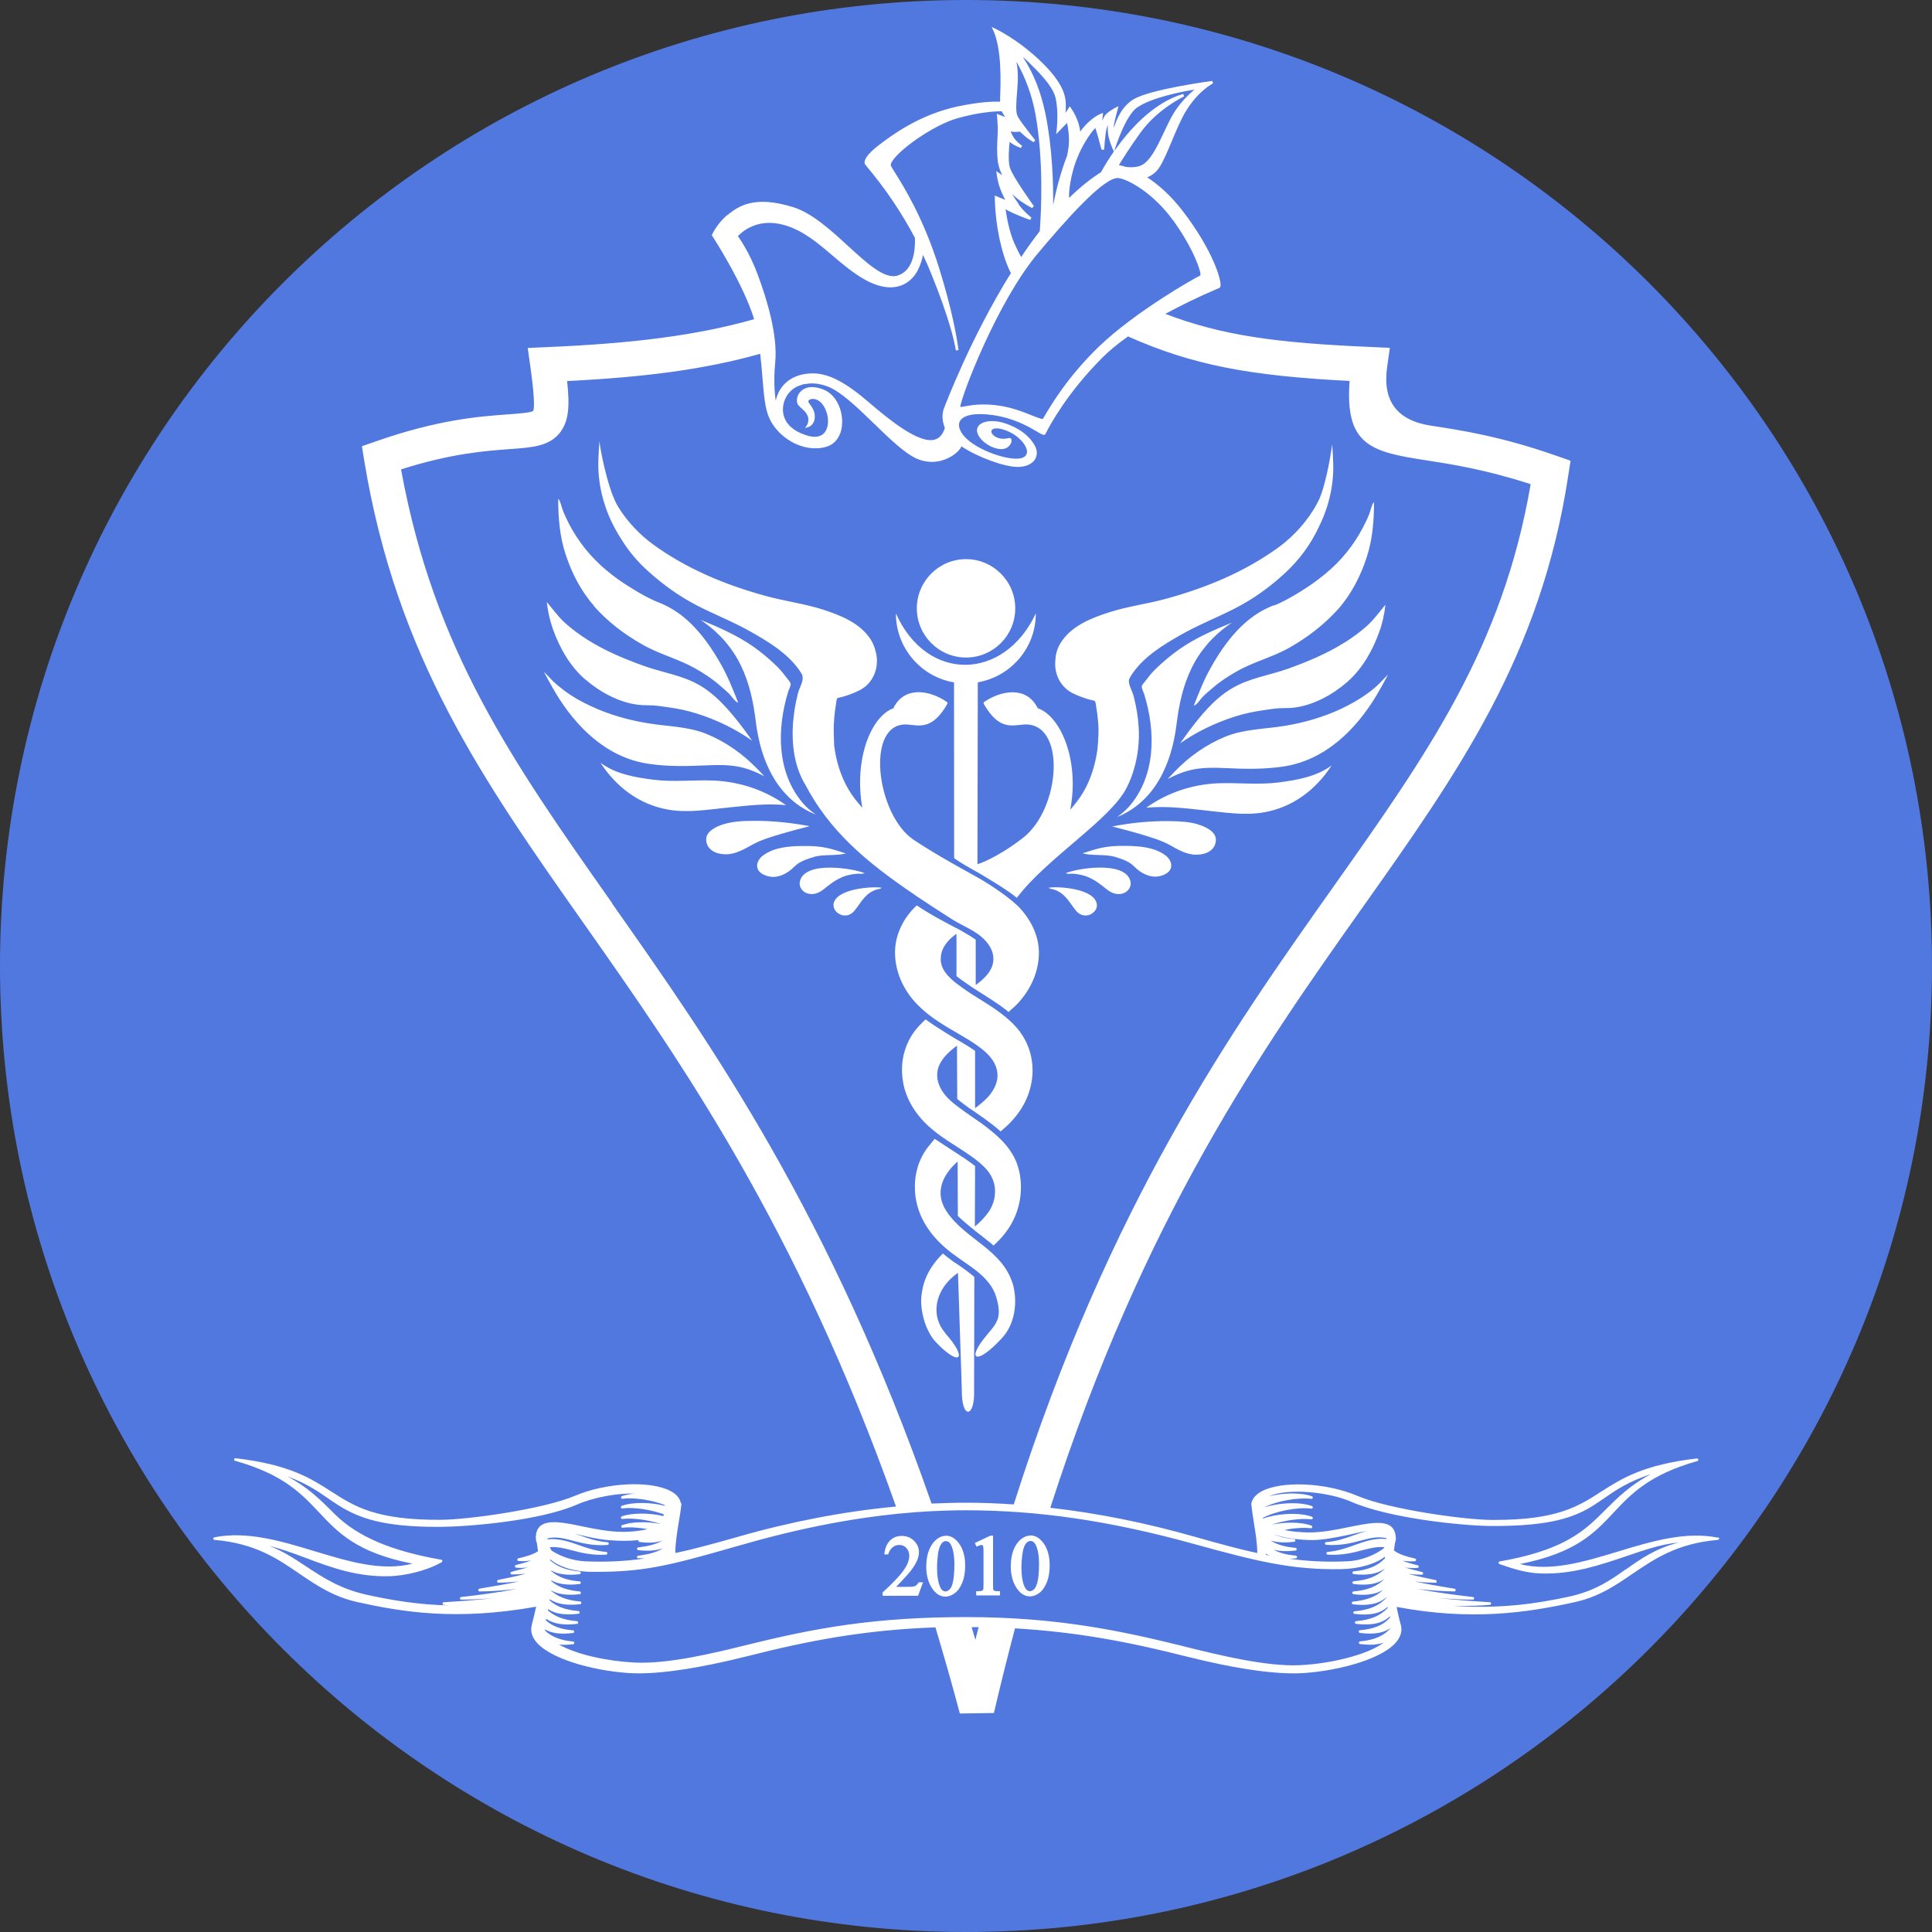 <?xml version="1.0" encoding="UTF-8"?> <svg xmlns="http://www.w3.org/2000/svg" width="80" height="80" viewBox="0 0 80 80" fill="none"><rect x="0" y="0" width="80" height="80" fill="#333333" stroke="none"/><path d="M40 80C62.091 80 80 62.091 80 40C80 17.909 62.091 0 40 0C17.909 0 0 17.909 0 40C0 62.091 17.909 80 40 80Z" fill="#5078DF"></path><path d="M46.231 33.842C47.837 33.205 48.525 31.594 48.72 29.977C48.818 29.177 48.982 28.407 49.336 27.674C49.685 26.95 50.224 26.334 50.88 25.872C50.927 25.841 50.968 25.811 51.014 25.78C50.26 26.088 49.5 26.416 48.828 26.888C48.463 27.145 48.14 27.422 47.817 27.735C47.678 27.874 47.555 28.027 47.442 28.181C47.401 28.238 47.288 28.351 47.278 28.418C47.268 28.51 47.355 28.664 47.381 28.751C47.858 30.291 47.863 32.112 46.76 33.39C46.606 33.564 46.431 33.708 46.242 33.842H46.231ZM50.403 32.435C49.341 32.487 48.325 32.831 47.463 33.446C48.263 33.369 49.033 33.462 49.828 33.549C50.655 33.631 51.512 33.785 52.343 33.636C53.538 33.426 54.488 32.697 55.139 31.697C54.514 32.158 53.708 32.302 52.938 32.4C52.096 32.507 51.245 32.4 50.398 32.435H50.403ZM56.633 28.705C56.284 28.967 55.909 29.172 55.519 29.357C54.785 29.7 53.975 29.931 53.174 30.06C52.358 30.193 51.496 30.188 50.721 30.511C49.931 30.84 49.228 31.337 48.638 31.953C48.54 32.056 48.443 32.158 48.351 32.256C48.7 32.076 49.059 31.927 49.438 31.856C49.864 31.779 50.285 31.784 50.721 31.804C51.537 31.845 52.338 31.861 53.154 31.738C54.868 31.476 56.14 30.224 57.002 28.787C57.166 28.51 57.32 28.228 57.469 27.945C57.459 27.935 57.177 28.248 57.125 28.294C56.971 28.443 56.812 28.582 56.638 28.705H56.633ZM52.748 25.061C52.368 25.21 52.03 25.405 51.712 25.662C51.05 26.191 50.531 26.934 50.121 27.674C49.844 28.166 49.644 28.689 49.433 29.213C49.531 29.223 49.715 28.946 49.782 28.874C49.921 28.73 50.08 28.597 50.234 28.469C50.531 28.212 50.87 27.992 51.209 27.802C51.912 27.401 52.702 27.212 53.405 26.811C54.159 26.38 54.827 25.867 55.411 25.221C55.955 24.605 56.34 23.851 56.592 23.076C56.833 22.342 56.895 21.562 56.895 20.797C56.812 20.843 56.74 21.177 56.7 21.28C56.623 21.475 56.535 21.654 56.438 21.839C56.253 22.198 56.027 22.542 55.771 22.86C55.247 23.517 54.58 24.04 53.872 24.482C53.513 24.702 53.138 24.923 52.748 25.077V25.061ZM55.673 26.606C54.939 27.068 54.139 27.401 53.323 27.694C52.538 27.971 51.712 28.079 50.993 28.515C50.27 28.946 49.726 29.623 49.223 30.285C49.105 30.45 48.987 30.614 48.869 30.778C49.577 30.285 50.336 29.926 51.152 29.665C51.527 29.547 51.927 29.464 52.317 29.408C52.538 29.377 52.753 29.341 52.974 29.326C53.179 29.316 53.385 29.326 53.595 29.3C54.39 29.198 55.17 28.772 55.776 28.248C56.412 27.694 56.843 26.929 57.12 26.144C57.249 25.785 57.325 25.421 57.367 25.041C57.13 25.323 56.905 25.641 56.623 25.898C56.33 26.165 56.012 26.396 55.678 26.606H55.673ZM48.243 35.407C47.786 35.083 47.217 35.037 46.667 35.027C45.723 35.001 45.359 35.171 44.825 35.335C45.21 35.443 45.754 35.366 46.139 35.473C46.339 35.53 46.544 35.596 46.729 35.699C46.909 35.797 47.011 35.945 47.175 36.063C47.499 36.294 47.863 36.382 48.227 36.207C48.623 36.022 48.551 35.627 48.238 35.401L48.243 35.407ZM44.127 36.156C44.199 36.187 44.271 36.192 44.348 36.176C44.322 36.176 44.333 36.176 44.348 36.176C44.358 36.176 44.363 36.176 44.368 36.176C44.368 36.176 44.363 36.176 44.358 36.176C44.358 36.176 44.368 36.176 44.374 36.176C45.025 36.212 45.343 36.433 45.831 36.828C46.375 37.269 46.929 36.879 46.801 36.459C46.539 35.622 44.543 35.971 44.133 36.156H44.127ZM43.419 36.761C43.471 36.797 43.522 36.813 43.583 36.818C43.568 36.813 43.573 36.818 43.583 36.818C43.63 36.828 43.609 36.823 43.589 36.818C44.091 36.962 44.235 37.305 44.543 37.695C44.887 38.137 45.446 37.813 45.42 37.469C45.369 36.777 43.763 36.69 43.419 36.761ZM40.002 27.227C41.13 27.227 42.039 26.314 42.039 25.19C42.039 24.066 41.125 23.153 40.002 23.153C38.878 23.153 37.964 24.066 37.964 25.19C37.964 26.314 38.878 27.227 40.002 27.227ZM49.608 34.134C49.228 34.021 48.812 34.006 48.417 34.001C47.622 33.99 46.837 34.072 46.052 34.221C46.467 34.329 46.883 34.437 47.294 34.56C47.678 34.678 48.089 34.796 48.448 34.996C48.787 35.186 49.141 35.396 49.541 35.391C49.926 35.391 50.326 35.222 50.347 34.791C50.367 34.426 49.89 34.221 49.608 34.139V34.134ZM39.145 55.199C38.549 54.532 38.642 53.428 39.668 52.705L39.827 57.544C39.807 58.791 40.381 58.729 40.335 57.544L40.345 52.874C40.13 52.695 39.837 52.474 39.658 52.361C39.555 52.3 39.458 52.228 39.355 52.151C39.252 52.074 39.145 51.992 39.042 51.904C38.683 52.264 38.375 52.684 38.231 53.233C38.175 53.464 38.134 53.711 38.144 53.957C38.19 54.783 38.539 55.348 38.719 55.538C39.73 56.625 40.12 56.302 39.139 55.204L39.145 55.199ZM39.868 47.922C39.868 47.922 39.832 47.897 39.817 47.886C39.755 47.845 39.699 47.809 39.648 47.773C39.442 47.64 39.232 47.507 39.032 47.373C38.847 47.245 38.703 47.158 38.703 47.158C38.703 47.158 38.472 47.435 38.406 47.522C38.016 48.04 37.852 48.672 37.887 49.318C37.949 50.391 38.56 51.232 39.386 51.868C40.053 52.387 40.987 52.828 41.249 53.7C41.526 54.634 41.249 54.798 40.751 55.419C40.027 56.328 40.458 56.538 41.51 55.383C42.008 54.834 42.136 53.977 41.962 53.254C41.967 53.275 41.962 53.275 41.957 53.228C41.823 52.746 41.9 53.028 41.941 53.187C41.52 51.735 39.981 51.335 39.201 50.17C38.673 49.385 39.037 48.636 39.653 48.097L39.663 50.349C39.796 50.488 40.181 50.811 40.366 50.95V50.811L40.376 48.282C40.304 48.225 40.084 48.061 39.873 47.917L39.868 47.922ZM39.165 63.594C39.042 63.594 38.924 63.635 38.816 63.717C38.678 63.815 38.56 63.968 38.478 64.169C38.395 64.364 38.354 64.605 38.354 64.872C38.354 65.19 38.421 65.467 38.549 65.693C38.709 65.97 38.909 66.114 39.15 66.114C39.273 66.114 39.401 66.067 39.529 65.975C39.658 65.883 39.76 65.739 39.843 65.539C39.925 65.349 39.966 65.108 39.966 64.831C39.966 64.436 39.873 64.117 39.689 63.881C39.535 63.686 39.36 63.589 39.165 63.589V63.594ZM39.442 65.575C39.411 65.693 39.365 65.775 39.309 65.826C39.252 65.872 39.201 65.898 39.155 65.898C39.047 65.898 38.97 65.826 38.914 65.677C38.837 65.487 38.801 65.231 38.801 64.918C38.801 64.723 38.816 64.528 38.842 64.323C38.873 64.133 38.924 63.989 38.996 63.902C39.047 63.845 39.099 63.815 39.16 63.815C39.211 63.815 39.258 63.83 39.294 63.856C39.35 63.907 39.396 63.989 39.437 64.112C39.489 64.287 39.519 64.502 39.519 64.759C39.519 65.108 39.494 65.385 39.442 65.575ZM38.026 65.544C38 65.59 37.969 65.621 37.939 65.647C37.908 65.672 37.867 65.688 37.826 65.693C37.785 65.703 37.703 65.708 37.58 65.708H37.108C37.2 65.616 37.343 65.462 37.544 65.241C37.739 65.031 37.877 64.826 37.964 64.641C38.021 64.518 38.052 64.389 38.052 64.266C38.052 64.087 37.98 63.933 37.846 63.799C37.713 63.666 37.538 63.599 37.338 63.599C37.148 63.599 36.984 63.661 36.861 63.784C36.733 63.907 36.656 64.076 36.625 64.302L36.615 64.364H36.779L36.789 64.328C36.83 64.21 36.892 64.123 36.974 64.061C37.051 63.999 37.143 63.974 37.246 63.974C37.359 63.974 37.451 64.015 37.528 64.097C37.61 64.184 37.651 64.287 37.651 64.42C37.651 64.6 37.574 64.805 37.415 65.026C37.251 65.257 36.969 65.554 36.569 65.918L36.548 65.934V66.078H38.016L38.221 65.518H38.047L38.031 65.544H38.026ZM34.516 37.469C34.49 37.813 35.055 38.137 35.394 37.695C35.701 37.305 35.845 36.962 36.348 36.818C36.307 36.828 36.328 36.818 36.348 36.818C36.363 36.818 36.368 36.813 36.348 36.818C36.41 36.818 36.461 36.797 36.512 36.761C36.168 36.695 34.562 36.782 34.511 37.469H34.516ZM40.946 51.407C41.007 51.463 41.074 51.52 41.141 51.576C41.5 51.248 41.823 50.863 42.034 50.36C42.193 49.985 42.275 49.569 42.275 49.159C42.275 48.784 42.208 48.415 42.075 48.092C41.782 47.409 41.218 46.937 40.633 46.511C40.469 46.393 40.294 46.28 40.125 46.157C40.094 46.137 40.063 46.111 40.027 46.09C39.925 46.019 39.827 45.947 39.724 45.87C39.437 45.654 39.104 45.398 38.924 45.013C38.842 44.843 38.806 44.674 38.806 44.52C38.806 44.351 38.847 44.192 38.919 44.053C38.991 43.91 39.088 43.781 39.196 43.668C39.329 43.53 39.478 43.407 39.627 43.299L39.637 45.505C39.709 45.567 40.089 45.87 40.356 46.034C40.371 46.044 40.381 46.049 40.392 46.054C40.392 46.054 40.371 46.044 40.381 46.054C40.51 46.142 40.638 46.229 40.766 46.321C40.992 46.486 41.218 46.655 41.433 46.85C41.449 46.834 41.464 46.824 41.48 46.809C42.049 46.342 42.516 45.721 42.685 44.951C42.732 44.741 42.757 44.53 42.757 44.325C42.757 43.735 42.572 43.176 42.224 42.709C41.772 42.119 41.11 41.708 40.448 41.298C40.433 41.287 40.417 41.277 40.402 41.267C40.274 41.19 40.145 41.108 40.017 41.02C40.017 41.02 40.007 41.015 40.007 41.01C39.95 40.969 39.889 40.928 39.832 40.887C39.822 40.877 39.807 40.872 39.796 40.861C39.668 40.769 39.54 40.677 39.422 40.569C39.314 40.471 39.206 40.358 39.119 40.23C39.032 40.102 38.97 39.953 38.955 39.789C38.955 39.758 38.955 39.727 38.955 39.697C38.955 39.389 39.099 39.137 39.294 38.932C39.386 38.834 39.494 38.747 39.606 38.665V40.42C39.719 40.513 40.053 40.748 40.269 40.892C40.325 40.928 40.376 40.959 40.407 40.979C40.371 40.959 40.946 41.318 41.279 41.544C41.382 41.611 41.48 41.682 41.572 41.754C41.618 41.79 41.669 41.826 41.715 41.862C41.746 41.913 41.777 41.913 41.808 41.862C41.936 41.754 42.059 41.641 42.172 41.518C42.685 40.959 43.019 40.22 43.019 39.455C43.019 38.773 42.711 38.137 42.26 37.634C41.89 37.218 41.023 36.643 40.52 36.356C39.986 36.053 38.842 35.448 37.826 34.77C36.271 33.724 35.804 29.844 37.6 30.003C38.098 30.049 38.621 30.213 39.227 29.146C39.242 29.115 39.232 29.085 39.206 29.064C38.503 28.582 37.482 28.402 37.015 29.28C37.005 29.295 37.005 29.305 37.01 29.321C36.066 29.649 35.352 31.445 35.707 33.446C35.486 33.205 35.286 32.949 35.127 32.677C34.803 32.117 34.624 31.512 34.542 30.886C34.531 30.691 34.531 30.516 34.526 30.357C34.511 29.947 34.552 29.541 34.619 29.141C34.629 29.069 34.634 28.905 34.706 28.895C34.803 28.879 34.896 28.854 34.988 28.823C35.183 28.767 35.368 28.689 35.553 28.602C36.189 28.305 36.44 27.581 36.251 26.95C36.215 26.796 36.153 26.642 36.066 26.498C35.63 25.8 34.803 25.477 34.059 25.236C33.279 24.99 32.458 24.887 31.668 24.666C30.011 24.21 28.435 23.553 27.04 22.542C26.485 22.137 25.967 21.587 25.603 20.997C25.577 20.951 25.556 20.91 25.531 20.869C25.125 20.099 24.833 18.483 24.823 18.273C24.797 18.544 24.782 18.817 24.776 19.088C24.746 20.223 25.09 21.331 25.695 22.275C25.998 22.778 26.378 23.24 26.814 23.63C27.44 24.199 28.117 24.687 28.871 25.077C29.621 25.462 30.416 25.77 31.145 26.191C31.863 26.601 32.602 27.052 33.09 27.74C33.13 27.802 33.177 27.869 33.213 27.935C33.233 28.002 33.243 28.074 33.233 28.146C33.202 28.346 33.084 28.525 33.038 28.72C32.93 29.141 32.864 29.562 32.833 29.993C32.782 30.819 32.889 31.691 33.3 32.415C33.305 32.425 33.315 32.435 33.32 32.446C33.325 32.461 33.336 32.477 33.346 32.492C34.331 34.37 35.799 35.653 37.893 37.064C37.898 37.074 37.908 37.08 37.913 37.085H37.918C38.39 37.403 38.898 37.731 39.437 38.075C39.812 38.311 40.243 38.475 40.592 38.752C40.935 39.029 41.213 39.43 41.115 39.892C41.033 40.276 40.71 40.559 40.402 40.79V38.911C40.279 38.814 40.002 38.655 39.791 38.532C39.719 38.491 39.653 38.455 39.601 38.429C39.601 38.429 39.601 38.429 39.596 38.429C39.596 38.429 39.55 38.403 39.524 38.393C39.001 38.116 38.462 37.834 37.964 37.49C37.913 37.536 37.857 37.587 37.81 37.639C37.343 38.142 37.061 38.773 37.061 39.445C37.061 39.543 37.066 39.64 37.077 39.743C37.169 40.523 37.554 41.21 38.144 41.749C38.58 42.16 39.093 42.457 39.606 42.76C39.709 42.816 39.807 42.878 39.904 42.934C39.996 42.991 40.089 43.042 40.176 43.099C40.356 43.212 40.556 43.35 40.74 43.504C40.925 43.663 41.09 43.843 41.192 44.058C41.264 44.202 41.305 44.361 41.305 44.53C41.305 44.684 41.269 44.849 41.187 45.018C41.007 45.403 40.674 45.659 40.392 45.875C40.392 45.875 40.381 45.88 40.376 45.885V43.514C40.243 43.417 39.996 43.268 39.812 43.155C39.724 43.104 39.653 43.063 39.606 43.037C39.653 43.063 38.739 42.524 38.329 42.211C38.159 42.365 38.005 42.524 37.867 42.704C37.528 43.16 37.349 43.715 37.349 44.294C37.349 44.51 37.374 44.725 37.42 44.941C37.595 45.711 38.067 46.332 38.642 46.798C39.119 47.194 39.653 47.481 40.161 47.84C40.171 47.845 40.176 47.85 40.186 47.856C40.304 47.938 40.417 48.025 40.53 48.117C40.658 48.225 40.787 48.343 40.9 48.482C41.013 48.625 41.105 48.79 41.156 48.979C41.187 49.097 41.202 49.215 41.202 49.334C41.202 49.631 41.115 49.919 40.951 50.16C40.776 50.421 40.561 50.627 40.345 50.806V50.94C40.54 51.094 40.74 51.242 40.93 51.401L40.946 51.407ZM41.172 65.872C41.172 65.872 41.136 65.847 41.13 65.831C41.13 65.816 41.12 65.77 41.12 65.606V63.589H41.007L40.366 63.892L40.438 64.046L40.489 64.02C40.602 63.968 40.664 63.968 40.684 63.984C40.694 63.994 40.705 64.01 40.71 64.035C40.725 64.087 40.725 64.24 40.725 64.348V65.6C40.725 65.79 40.715 65.826 40.71 65.826C40.705 65.841 40.689 65.857 40.669 65.867C40.658 65.867 40.617 65.888 40.479 65.888H40.422V66.062H41.408V65.888H41.351C41.218 65.888 41.172 65.867 41.166 65.867L41.172 65.872ZM71.139 63.671C69.78 63.399 68.368 63.83 66.998 64.246C65.572 64.677 64.217 65.087 62.934 64.764C65.249 64.302 66.013 63.491 66.819 62.629C67.542 61.859 68.297 61.059 70.283 60.5C70.308 60.489 70.329 60.464 70.324 60.438C70.319 60.412 70.293 60.392 70.262 60.392C68.045 60.648 67.152 61.223 66.29 61.772C65.362 62.373 64.479 62.937 61.898 62.937C61.852 62.937 61.805 62.937 61.764 62.937C60.656 62.932 57.546 62.506 56.212 61.942C54.904 61.382 53.036 61.305 52.215 61.767C51.984 61.901 51.85 62.065 51.814 62.265C51.814 62.275 51.814 62.28 51.814 62.291C51.814 62.291 51.814 62.291 51.814 62.296C51.84 62.547 51.881 62.809 51.922 63.065C51.989 63.481 52.061 63.907 52.061 64.307C51.301 64.148 50.475 63.917 49.474 63.635C47.442 63.055 45.441 62.655 43.491 62.434C47.376 50.36 52.307 43.386 56.412 37.587C60.384 31.979 63.812 27.135 64.941 19.674L65.033 19.078L64.463 18.878C62.17 18.072 60.481 17.811 59.25 17.626C57.844 17.41 57.24 16.601 57.438 15.199L57.551 14.403L56.751 14.367C52.856 14.203 50.593 13.89 48.253 12.997C48.895 12.648 49.608 12.3 50.377 11.971C50.439 11.945 50.475 11.93 50.485 11.925C50.511 11.915 50.526 11.889 50.537 11.853C50.593 11.612 50.203 10.329 48.966 8.728C48.52 8.148 48.027 7.686 47.504 7.342C47.699 7.266 47.863 7.137 47.986 6.963C48.156 6.716 48.335 6.291 48.525 5.839C48.715 5.382 48.915 4.905 49.125 4.571C49.639 3.745 50.224 3.453 50.229 3.453L50.198 3.35C50.095 3.366 47.627 3.694 46.934 4.115C46.447 4.407 46.221 4.967 46.123 5.3C46.123 5.239 46.123 5.172 46.139 5.105C46.185 4.869 46.283 4.52 46.283 4.515L46.313 4.397L46.2 4.453C46.2 4.453 45.867 4.623 45.744 4.792C45.708 4.849 45.672 4.926 45.651 5.003C45.651 4.956 45.651 4.92 45.651 4.895L45.677 4.679L45.595 4.705C45.595 4.705 45.169 4.849 44.728 5.449C44.687 4.951 44.358 4.489 44.343 4.469L44.297 4.402L44.122 4.674C44.133 4.561 44.138 4.428 44.133 4.32V4.284C44.117 4.028 44.081 3.494 43.122 2.565C42.131 1.605 41.202 1.185 41.197 1.18L41.064 1.118L41.125 1.251C41.485 2.037 41.438 3.396 41.413 4.048C41.413 4.11 41.413 4.166 41.408 4.212C41.095 4.197 40.546 4.223 39.658 4.407C38.047 4.751 36.887 5.629 36.394 6.008C35.722 6.521 35.783 6.747 35.819 6.804C35.825 6.814 35.845 6.834 35.896 6.901C36.661 7.809 37.333 8.805 37.887 9.852C37.903 10.355 37.826 11.212 37.164 11.412C36.63 11.576 35.896 10.899 35.116 10.185C34.424 9.549 33.639 8.831 32.864 8.584C31.211 8.066 30.575 8.554 30.154 8.877L30.18 8.928L30.144 8.882C29.723 9.21 29.497 9.688 29.487 9.708L29.472 9.734L29.487 9.759C29.487 9.759 30.775 11.73 31.227 13.218C28.815 13.9 26.157 14.224 22.652 14.373L21.852 14.409L21.964 15.204C22.113 16.266 22.144 16.882 22.077 17.015C21.964 17.092 21.446 17.128 21.025 17.159C19.881 17.241 18.147 17.369 15.56 18.278L14.986 18.478L15.083 19.078C16.427 27.237 20.02 32.338 24.181 38.249C28.189 43.945 32.997 50.791 37.102 62.383C34.968 62.583 32.776 62.999 30.56 63.635C29.641 63.897 28.748 64.143 27.963 64.307C27.963 63.907 28.035 63.476 28.102 63.06C28.143 62.804 28.189 62.542 28.215 62.285C28.215 62.265 28.209 62.244 28.189 62.234C28.153 62.044 28.02 61.88 27.794 61.757C26.978 61.295 25.115 61.382 23.812 61.936C22.472 62.501 19.363 62.927 18.254 62.932C15.565 62.947 14.678 62.378 13.728 61.767C12.866 61.213 11.979 60.643 9.757 60.382C9.726 60.377 9.7 60.397 9.695 60.428C9.69 60.459 9.705 60.484 9.736 60.489C11.732 61.049 12.481 61.849 13.205 62.619C14.011 63.476 14.77 64.287 17.079 64.749C15.796 65.072 14.447 64.661 13.02 64.23C11.65 63.815 10.239 63.389 8.879 63.656C8.853 63.661 8.833 63.686 8.833 63.712C8.833 63.738 8.853 63.763 8.884 63.763C10.562 63.907 11.496 64.543 12.399 65.164C13.118 65.652 13.795 66.114 14.801 66.339C16.638 66.745 18.875 67.124 22.201 66.529C22.144 66.796 22.082 67.037 22.026 67.253V67.273C21.959 67.499 22.006 67.715 22.154 67.925C22.683 68.664 24.489 69.167 25.998 69.275C26.141 69.285 26.295 69.29 26.454 69.29C27.558 69.29 29.077 69.049 30.975 68.572C33.485 67.935 35.814 67.489 38.734 67.386C39.078 68.536 39.417 69.716 39.745 70.953L41.156 70.932C41.438 69.721 41.731 68.556 42.029 67.427C44.599 67.576 46.749 67.992 49.048 68.572C51.224 69.121 52.902 69.357 54.031 69.275C55.54 69.162 57.341 68.664 57.87 67.925C58.018 67.715 58.065 67.499 58.003 67.273L57.987 67.222C57.936 67.022 57.88 66.801 57.834 66.555V66.539C60.907 67.119 63.201 66.786 65.218 66.339C66.218 66.114 66.891 65.652 67.604 65.164C68.512 64.548 69.451 63.907 71.134 63.763C71.16 63.763 71.186 63.738 71.186 63.712C71.186 63.686 71.17 63.661 71.139 63.656V63.671ZM48.581 9.128C49.433 10.314 49.752 11.278 49.705 11.407C49.474 11.504 46.975 12.931 45.503 14.352C44.184 15.625 43.481 16.841 43.245 17.241C43.214 17.292 43.193 17.328 43.183 17.344C43.142 17.364 42.927 17.282 42.737 17.205C42.388 17.067 41.916 16.872 41.356 16.795C41.115 16.759 40.9 16.748 40.715 16.748C40.371 16.748 40.125 16.795 39.955 16.826C39.873 16.841 39.796 16.851 39.76 16.851C39.801 16.43 41.274 12.515 42.983 10.483C44.127 9.118 45.723 7.312 46.308 7.373C46.688 7.414 47.74 7.969 48.581 9.133V9.128ZM46.175 6.142C46.175 6.142 46.601 4.787 47.083 4.453C47.694 4.033 48.956 3.791 49.464 3.709C49.218 3.909 48.771 4.325 48.463 4.931C48.356 5.141 48.263 5.336 48.176 5.521C47.914 6.07 47.709 6.501 47.401 6.757C47.191 6.937 46.852 6.942 46.621 6.911C46.498 6.87 46.401 6.85 46.329 6.84C46.483 6.588 46.77 6.121 47.227 5.49C47.935 4.505 49.023 3.997 49.033 3.992L48.992 3.889C47.74 4.258 46.744 5.393 46.139 6.255L46.175 6.142ZM44.661 6.403C44.948 5.772 45.236 5.423 45.354 5.295C45.39 5.408 45.451 5.603 45.487 5.736C45.533 5.931 45.615 6.203 45.615 6.203L45.723 6.193C45.723 6.193 45.754 5.552 45.831 5.29C45.846 5.249 45.857 5.208 45.872 5.172C45.867 5.295 45.867 5.439 45.887 5.572C45.939 5.87 46.062 6.137 46.067 6.152L46.123 6.275C45.872 6.634 45.692 6.942 45.59 7.132C45.154 7.404 44.712 7.763 44.271 8.194C44.245 7.999 44.322 7.163 44.661 6.414V6.403ZM42.567 2.55C42.567 2.55 42.624 2.606 42.66 2.642C42.957 2.935 43.583 3.535 43.707 4.048C43.845 4.628 43.753 5.387 43.753 5.393L43.732 5.557L44.184 5.09C44.22 5.254 44.286 5.613 44.256 6.003C44.24 6.142 44.22 6.291 44.189 6.439C43.912 7.147 43.722 7.912 43.609 8.487C43.619 7.594 43.578 6.142 43.291 4.72C43.106 3.812 42.793 3.022 42.357 2.365C42.434 2.426 42.511 2.488 42.567 2.55ZM42.182 8.451C42.08 8.307 41.987 8.158 41.91 8.03C41.957 8.071 42.008 8.122 42.065 8.174C42.342 8.415 42.721 8.605 42.737 8.615L42.809 8.533C42.809 8.533 41.931 7.317 41.818 6.942C41.731 6.65 41.782 6.096 41.808 5.875C41.839 5.901 41.88 5.926 41.926 5.962C42.044 6.044 42.27 6.126 42.275 6.131L42.321 6.034C42.321 6.034 42.198 5.957 42.044 5.788C41.952 5.68 41.885 5.531 41.849 5.439L41.88 5.449C41.993 5.475 42.162 5.459 42.229 5.449L42.388 5.593C42.567 5.757 42.793 5.885 42.798 5.89L42.87 5.808C42.87 5.808 42.244 5.038 42.136 4.808C42.049 4.623 42.08 4.269 42.116 3.781C42.126 3.668 42.131 3.55 42.141 3.422C42.162 3.119 42.136 2.811 42.09 2.555C42.475 3.237 42.742 3.976 42.88 4.751C43.219 6.665 43.116 8.743 43.055 9.57C42.803 9.898 42.542 10.257 42.285 10.642C42.224 10.539 42.131 10.36 42.003 10.078C41.782 9.58 41.675 8.928 41.639 8.661C41.7 8.702 41.792 8.754 41.931 8.815C42.234 8.959 42.655 9.103 42.66 9.108L42.711 9.01C42.711 9.01 42.424 8.8 42.177 8.461L42.182 8.451ZM30.549 9.785C30.688 9.631 31.35 8.99 32.489 9.323C33.259 9.549 33.844 10.047 34.465 10.575C34.875 10.924 35.301 11.289 35.789 11.566C36.328 11.874 36.815 11.966 37.231 11.848C37.662 11.725 37.887 11.402 37.985 11.227C38.113 10.986 38.185 10.739 38.221 10.555C38.344 10.822 38.457 11.073 38.554 11.319C39.294 13.141 39.514 14.101 39.581 14.511L39.689 14.496C39.622 13.972 39.427 12.838 38.883 11.088C38.236 9.015 37.4 7.691 37.046 7.127C36.974 7.014 36.923 6.927 36.892 6.87C36.877 6.84 36.892 6.793 36.902 6.757C37.108 6.275 38.642 5.172 39.653 4.895C40.546 4.643 41.202 4.607 41.474 4.607C41.52 4.689 41.577 4.777 41.623 4.849L41.274 4.71L41.285 4.797C41.285 4.797 41.3 4.972 41.315 5.259C41.32 5.362 41.315 5.505 41.305 5.67C41.29 5.957 41.274 6.321 41.315 6.66C41.346 6.911 41.428 7.112 41.505 7.255L41.254 7.086L41.269 7.204C41.269 7.204 41.305 7.502 41.403 7.779C41.464 7.948 41.556 8.148 41.623 8.276L41.192 8.097V8.179C41.192 8.179 41.192 9.144 41.449 10.149C41.597 10.75 41.752 11.109 41.859 11.309C40.181 14.003 39.134 16.79 39.088 16.908C39.052 16.995 38.955 17.313 39.124 17.713C39.047 17.985 38.898 18.154 38.693 18.206C38.057 18.375 36.851 17.41 35.999 16.677C35.004 15.82 34.316 15.46 33.644 15.46C33.562 15.46 33.485 15.466 33.403 15.476C32.489 15.589 32.227 16.235 32.166 16.43C32.145 16.492 32.13 16.543 32.12 16.589C32.079 16.297 32.027 15.743 32.099 15.024C32.212 13.906 31.766 12.418 31.376 11.371C31.047 10.488 30.662 9.929 30.56 9.785H30.549ZM25.351 37.403C21.236 31.558 17.967 26.909 16.607 19.437C18.691 18.77 20.133 18.668 21.113 18.596C22.052 18.529 22.729 18.478 23.175 17.929C23.545 17.467 23.601 16.851 23.483 15.779C26.726 15.614 29.159 15.301 31.478 14.65C31.519 14.988 31.545 15.322 31.571 15.63C31.627 16.312 31.673 16.897 31.843 17.287C32.186 18.088 33.213 18.765 34.188 18.509C34.593 18.401 34.85 18.037 34.87 17.534C34.896 16.99 34.634 16.328 34.075 16.122C33.449 15.886 33.177 16.158 33.09 16.287C32.977 16.456 32.966 16.677 33.069 16.79C33.13 16.856 33.182 16.902 33.228 16.944C33.32 17.026 33.382 17.082 33.444 17.221C33.526 17.416 33.418 17.605 33.413 17.605L33.336 17.729L33.474 17.682C33.577 17.652 33.767 17.503 33.736 17.19C33.715 16.985 33.618 16.851 33.546 16.754C33.49 16.677 33.459 16.631 33.474 16.595C33.49 16.564 33.556 16.518 33.659 16.518C33.757 16.518 33.998 16.559 34.172 16.933C34.336 17.282 34.326 17.693 34.141 17.913C34.003 18.083 33.767 18.129 33.464 18.047C33.249 17.985 33.059 17.903 32.905 17.8H32.9C32.864 17.775 32.838 17.749 32.807 17.724C32.766 17.693 32.725 17.662 32.689 17.626C32.689 17.626 32.689 17.621 32.684 17.616C32.628 17.554 32.576 17.493 32.54 17.421C32.412 17.195 32.386 16.928 32.463 16.656C32.546 16.374 32.735 16.138 33.007 16.004C33.059 15.979 33.11 15.969 33.166 15.948C33.208 15.933 33.249 15.912 33.29 15.907C33.32 15.902 33.351 15.907 33.382 15.897C33.454 15.886 33.526 15.876 33.603 15.876C33.618 15.876 33.633 15.876 33.644 15.876C33.741 15.876 33.834 15.886 33.936 15.907C34.049 15.933 34.167 15.963 34.285 16.01C34.829 16.22 35.517 16.887 36.184 17.534C36.718 18.052 37.272 18.591 37.744 18.878C38.226 19.176 38.785 19.206 39.278 18.96C39.535 18.832 39.74 18.647 39.812 18.483C40.489 18.934 41.587 19.335 42.141 19.335C42.152 19.335 42.162 19.335 42.172 19.335C42.495 19.325 42.737 19.212 42.86 19.017C42.952 18.858 42.957 18.668 42.865 18.483C42.721 18.201 42.398 17.806 41.664 17.544C41.228 17.385 40.776 17.405 40.566 17.585C40.474 17.667 40.438 17.775 40.463 17.893C40.551 18.262 41.084 18.596 41.459 18.596C41.469 18.596 41.48 18.596 41.485 18.596C41.746 18.586 41.839 18.401 41.864 18.349C41.89 18.288 41.9 18.206 41.859 18.16C41.839 18.134 41.803 18.129 41.772 18.139C41.757 18.139 41.418 18.252 41.151 18.037C41.064 17.965 41.028 17.877 41.064 17.816C41.11 17.734 41.295 17.688 41.659 17.826C42.157 18.011 42.511 18.421 42.526 18.688C42.531 18.801 42.48 18.888 42.372 18.94C41.952 19.16 40.443 18.673 39.919 18.057C39.719 17.821 39.658 17.595 39.75 17.436C39.894 17.18 40.381 17.087 41.09 17.185C41.987 17.308 42.598 17.672 42.932 17.867C43.106 17.97 43.188 18.021 43.25 18.001C43.27 17.995 43.291 17.98 43.301 17.949C43.486 17.58 44.204 16.251 45.662 14.793C45.944 14.511 46.303 14.219 46.709 13.931C49.387 15.122 51.748 15.563 55.884 15.774C55.684 18.421 56.761 18.709 59.004 19.052C60.071 19.217 61.503 19.437 63.381 20.048C62.221 26.822 59.106 31.214 55.201 36.736C50.998 42.673 45.939 49.821 41.977 62.296C41.31 62.249 40.648 62.224 39.991 62.224C39.524 62.224 39.052 62.239 38.575 62.26C34.383 50.257 29.446 43.237 25.336 37.398L25.351 37.403ZM22.19 63.743V63.763C22.201 63.799 22.211 63.84 22.226 63.876C22.247 63.994 22.262 64.112 22.277 64.235C22.103 64.348 21.846 64.441 21.462 64.528C21.436 64.533 21.415 64.559 21.421 64.584C21.421 64.61 21.441 64.636 21.472 64.636C21.636 64.656 21.826 64.641 22 64.615C21.836 64.677 21.631 64.738 21.364 64.805C21.338 64.81 21.318 64.836 21.323 64.861C21.323 64.887 21.343 64.908 21.374 64.913C21.528 64.933 21.698 64.923 21.857 64.903C21.723 64.944 21.579 64.979 21.441 65.015C21.349 65.041 21.261 65.061 21.179 65.087C21.154 65.092 21.133 65.118 21.138 65.149C21.138 65.174 21.164 65.195 21.195 65.195C21.39 65.195 21.59 65.185 21.774 65.164C21.415 65.262 20.984 65.349 20.63 65.421C20.605 65.426 20.584 65.451 20.584 65.482C20.584 65.513 20.61 65.534 20.64 65.534C20.918 65.534 21.21 65.513 21.487 65.487C20.979 65.595 20.389 65.693 19.958 65.764L19.85 65.785C19.819 65.785 19.804 65.816 19.804 65.847C19.804 65.877 19.83 65.898 19.86 65.898C20.317 65.898 20.892 65.852 21.405 65.795C20.692 65.929 19.778 66.057 19.096 66.129C19.065 66.129 19.045 66.16 19.045 66.185C19.045 66.211 19.07 66.237 19.101 66.237C19.465 66.237 19.932 66.216 20.415 66.18C19.742 66.252 19.019 66.308 18.378 66.344C18.347 66.344 18.326 66.37 18.326 66.401C18.326 66.432 18.347 66.452 18.378 66.457C18.444 66.462 18.521 66.473 18.598 66.478C17.3 66.447 16.227 66.262 15.237 66.047C14.103 65.806 13.364 65.318 12.651 64.846C12.168 64.528 11.707 64.22 11.152 64.015C11.65 64.133 12.143 64.317 12.651 64.507C13.703 64.903 14.796 65.308 16.15 65.267C16.751 65.246 17.649 65.056 18.29 64.687C18.311 64.677 18.321 64.651 18.316 64.63C18.316 64.61 18.295 64.589 18.27 64.584C16.233 64.23 14.842 63.645 13.903 62.737L13.749 62.583C13.226 62.065 12.723 61.567 11.891 61.131C12.676 61.418 13.123 61.726 13.564 62.029C13.703 62.126 13.846 62.224 14 62.321C14.878 62.876 15.879 63.224 18.121 63.224C18.162 63.224 18.203 63.224 18.244 63.224C19.414 63.214 22.339 62.978 23.904 62.296C24.576 62.003 25.541 61.824 26.311 61.844C26.105 61.859 25.916 61.895 25.752 61.952C25.726 61.962 25.71 61.988 25.715 62.019C25.721 62.044 25.746 62.065 25.777 62.06C26.259 61.998 26.998 62.111 27.527 62.321C27.527 62.332 27.527 62.342 27.527 62.352C26.983 62.214 26.249 62.178 25.746 62.352C25.721 62.362 25.705 62.388 25.71 62.419C25.715 62.45 25.741 62.465 25.772 62.46C26.239 62.398 26.962 62.511 27.486 62.706C27.486 62.732 27.476 62.758 27.471 62.778C26.886 62.639 26.183 62.639 25.746 62.788C25.721 62.798 25.705 62.824 25.71 62.855C25.715 62.881 25.741 62.901 25.772 62.896C26.208 62.845 26.86 62.937 27.363 63.106C27.363 63.106 27.358 63.106 27.352 63.106C26.788 62.993 26.157 63.009 25.762 63.153C25.736 63.163 25.721 63.188 25.726 63.219C25.731 63.25 25.762 63.266 25.787 63.26C26.054 63.224 26.434 63.25 26.808 63.317C26.465 63.404 26.121 63.425 25.859 63.43H25.808C25.808 63.43 25.772 63.43 25.757 63.43C25.254 63.43 24.679 63.322 24.135 63.209C23.401 63.055 22.709 62.911 22.38 63.183C22.262 63.281 22.201 63.425 22.19 63.609C22.18 63.62 22.18 63.635 22.185 63.65L22.195 63.733L22.19 63.743ZM26.429 64.518C26.526 64.528 26.613 64.528 26.706 64.533C25.875 64.651 25.1 64.687 24.238 64.651C23.755 64.63 23.232 64.466 22.837 64.205C22.806 64.158 22.791 64.112 22.77 64.066C23.068 64.04 23.345 64.107 23.658 64.189C24.048 64.292 24.489 64.41 25.1 64.374C25.131 64.374 25.151 64.348 25.151 64.317C25.151 64.287 25.131 64.266 25.1 64.261C24.669 64.225 24.315 64.102 23.966 63.979C23.55 63.83 23.15 63.697 22.673 63.738C22.673 63.722 22.673 63.712 22.673 63.697C23.032 63.62 23.345 63.697 23.709 63.794C24.099 63.897 24.546 64.015 25.156 63.974C25.187 63.974 25.207 63.948 25.207 63.917C25.207 63.886 25.187 63.866 25.156 63.861C24.72 63.83 24.361 63.702 24.012 63.578C23.935 63.553 23.863 63.527 23.786 63.502C23.822 63.512 23.853 63.517 23.889 63.527C24.279 63.625 24.72 63.733 25.202 63.773C25.598 63.809 26.034 63.815 26.439 63.773C26.439 63.779 26.434 63.784 26.434 63.794C26.434 63.825 26.454 63.845 26.48 63.85C26.865 63.902 27.183 63.881 27.44 63.789C27.152 63.958 26.814 64.025 26.424 64.076C26.398 64.076 26.378 64.102 26.378 64.133C26.378 64.158 26.398 64.184 26.429 64.189C26.839 64.235 27.188 64.21 27.46 64.107C27.193 64.281 26.86 64.359 26.424 64.42C26.398 64.42 26.378 64.446 26.378 64.477C26.378 64.507 26.398 64.528 26.429 64.528V64.518ZM40.386 67.894C40.335 67.72 40.284 67.545 40.233 67.376C40.33 67.376 40.428 67.376 40.525 67.376C40.479 67.545 40.433 67.715 40.392 67.889L40.386 67.894ZM56.34 68.079C56.484 68.094 56.612 68.105 56.735 68.105C56.956 68.105 57.136 68.074 57.3 68.017C56.607 68.53 55.109 68.885 53.852 68.951C52.466 69.023 50.506 68.541 49.079 68.187L49.043 68.176C46.447 67.535 43.799 66.96 40.007 66.96C36.215 66.96 33.731 67.417 30.96 68.105C29.585 68.443 27.701 68.91 26.28 68.843C25.166 68.787 23.889 68.52 23.15 68.099C23.319 68.115 23.514 68.11 23.73 68.084C23.76 68.084 23.781 68.058 23.781 68.028C23.781 67.997 23.76 67.976 23.73 67.971C23.211 67.925 22.852 67.781 22.58 67.53C22.575 67.509 22.57 67.489 22.565 67.468C22.842 67.632 23.222 67.684 23.73 67.617C23.76 67.617 23.781 67.591 23.776 67.561C23.776 67.53 23.755 67.509 23.724 67.509C23.216 67.468 22.868 67.335 22.601 67.094C22.601 67.073 22.611 67.053 22.616 67.032C22.909 67.237 23.324 67.309 23.889 67.242C23.914 67.242 23.94 67.217 23.94 67.186C23.94 67.155 23.919 67.135 23.889 67.129C23.355 67.083 22.98 66.945 22.688 66.683C22.688 66.663 22.693 66.647 22.698 66.632C22.986 66.827 23.391 66.888 23.955 66.822C23.981 66.822 24.007 66.796 24.002 66.765C24.002 66.734 23.981 66.714 23.95 66.709C23.422 66.668 23.052 66.529 22.76 66.273C22.76 66.257 22.76 66.237 22.765 66.221C23.052 66.421 23.463 66.488 24.022 66.427C24.048 66.427 24.073 66.401 24.073 66.37C24.073 66.339 24.053 66.319 24.022 66.314C23.483 66.267 23.109 66.124 22.811 65.862V65.852C23.099 66.016 23.499 66.072 24.007 66.011C24.032 66.011 24.058 65.985 24.053 65.954C24.048 65.924 24.032 65.903 24.002 65.898C23.488 65.852 23.119 65.718 22.832 65.477C22.832 65.467 22.832 65.451 22.832 65.441C23.124 65.6 23.514 65.652 24.002 65.59C24.027 65.59 24.053 65.564 24.048 65.534C24.048 65.503 24.027 65.482 23.997 65.482C23.478 65.441 23.114 65.303 22.821 65.056C22.821 65.046 22.821 65.036 22.821 65.031C23.109 65.19 23.494 65.241 23.997 65.185C24.022 65.185 24.048 65.159 24.048 65.128C24.048 65.097 24.027 65.077 23.997 65.072C23.453 65.02 23.073 64.872 22.78 64.61C22.78 64.595 22.78 64.574 22.775 64.559C23.078 64.836 23.704 65.082 24.499 65.087C26.573 65.097 27.547 64.882 30.493 64.03C32.715 63.389 36.117 62.537 39.991 62.537C42.978 62.537 45.964 62.973 49.382 63.917C52.009 64.641 53.482 65.015 55.555 64.974C56.294 64.959 57.002 64.743 57.346 64.456C57.346 64.482 57.346 64.502 57.346 64.528C57.043 64.846 56.643 65.01 56.053 65.067C56.022 65.067 56.002 65.092 56.002 65.123C56.002 65.154 56.022 65.174 56.053 65.18C56.612 65.246 57.043 65.169 57.331 64.959V64.969C57.033 65.267 56.638 65.426 56.053 65.477C56.022 65.477 56.002 65.503 56.002 65.534C56.002 65.564 56.022 65.585 56.048 65.59C56.602 65.662 57.033 65.59 57.325 65.38C57.028 65.688 56.628 65.847 56.048 65.898C56.017 65.898 55.996 65.924 55.996 65.954C55.996 65.985 56.017 66.006 56.043 66.011C56.566 66.078 56.982 66.016 57.274 65.831C56.982 66.114 56.597 66.262 56.027 66.319C55.996 66.319 55.976 66.344 55.976 66.375C55.976 66.406 55.996 66.427 56.027 66.432C56.658 66.504 57.105 66.411 57.397 66.144C57.397 66.154 57.397 66.16 57.397 66.17C57.1 66.493 56.694 66.668 56.089 66.719C56.063 66.719 56.038 66.745 56.038 66.77C56.038 66.801 56.058 66.822 56.084 66.827C56.715 66.909 57.161 66.811 57.454 66.539C57.454 66.555 57.464 66.57 57.464 66.58C57.151 66.909 56.746 67.078 56.156 67.129C56.125 67.129 56.104 67.155 56.104 67.186C56.104 67.217 56.125 67.237 56.156 67.242C56.802 67.319 57.259 67.212 57.551 66.929C57.551 66.945 57.556 66.96 57.562 66.976C57.29 67.289 56.9 67.453 56.315 67.504C56.284 67.504 56.263 67.53 56.263 67.561C56.263 67.591 56.284 67.612 56.315 67.617C56.905 67.689 57.325 67.617 57.603 67.391C57.315 67.735 56.925 67.909 56.32 67.966C56.294 67.966 56.269 67.992 56.269 68.022C56.269 68.053 56.289 68.074 56.32 68.079H56.34ZM52.41 64.333C52.461 64.369 52.528 64.384 52.584 64.41C52.528 64.4 52.471 64.394 52.415 64.379C52.415 64.364 52.415 64.348 52.415 64.333H52.41ZM53.59 63.733C53.251 63.702 52.979 63.635 52.748 63.527C53.092 63.661 53.564 63.743 54.164 63.768C54.657 63.794 55.211 63.681 55.699 63.584C55.832 63.558 55.966 63.527 56.099 63.496C56.284 63.455 56.458 63.419 56.623 63.394C56.433 63.44 56.243 63.507 56.053 63.573C55.704 63.697 55.35 63.825 54.914 63.856C54.883 63.856 54.862 63.881 54.862 63.912C54.862 63.943 54.883 63.963 54.914 63.968C55.519 64.01 55.966 63.892 56.356 63.789C56.725 63.691 57.043 63.609 57.408 63.691C57.408 63.702 57.408 63.712 57.408 63.727C56.92 63.681 56.525 63.825 56.104 63.974C55.76 64.097 55.406 64.225 54.975 64.261C54.944 64.261 54.924 64.287 54.924 64.317C54.924 64.348 54.944 64.369 54.975 64.374C55.586 64.41 56.032 64.292 56.422 64.189C56.74 64.107 57.018 64.035 57.32 64.066C57.315 64.076 57.31 64.092 57.305 64.107C56.982 64.359 56.407 64.63 55.76 64.651C54.914 64.687 54.175 64.651 53.374 64.543C53.467 64.543 53.554 64.538 53.657 64.528C53.687 64.528 53.708 64.502 53.708 64.471C53.708 64.441 53.687 64.42 53.657 64.415C53.287 64.384 52.984 64.307 52.738 64.169C52.984 64.235 53.287 64.246 53.646 64.205C53.677 64.205 53.698 64.179 53.692 64.148C53.692 64.117 53.672 64.097 53.641 64.092C53.21 64.056 52.882 63.963 52.615 63.789C52.877 63.871 53.2 63.892 53.59 63.84C53.615 63.84 53.641 63.815 53.636 63.784C53.631 63.753 53.615 63.733 53.585 63.727L53.59 63.733ZM67.332 64.974C66.701 65.421 66.044 65.888 64.941 66.119C63.617 66.406 62.123 66.627 60.168 66.493C60.748 66.504 61.302 66.493 61.692 66.452C61.723 66.452 61.744 66.427 61.744 66.396C61.744 66.365 61.718 66.344 61.692 66.344C61 66.303 60.24 66.247 59.558 66.17C60.081 66.211 60.594 66.242 60.984 66.237C61.015 66.237 61.036 66.216 61.041 66.185C61.046 66.154 61.02 66.129 60.989 66.129C60.312 66.052 59.404 65.929 58.691 65.795C59.199 65.852 59.773 65.893 60.22 65.898C60.251 65.898 60.271 65.877 60.276 65.847C60.276 65.816 60.261 65.79 60.23 65.785L59.948 65.739C59.542 65.672 59.024 65.58 58.567 65.487C58.855 65.518 59.157 65.534 59.44 65.539C59.471 65.539 59.486 65.518 59.491 65.487C59.496 65.457 59.471 65.431 59.44 65.426C59.091 65.354 58.675 65.267 58.316 65.174C58.495 65.195 58.691 65.205 58.875 65.205C58.901 65.205 58.927 65.185 58.932 65.159C58.932 65.133 58.916 65.108 58.891 65.097C58.814 65.077 58.737 65.056 58.655 65.036C58.501 64.995 58.331 64.954 58.177 64.908C58.352 64.928 58.531 64.938 58.696 64.923C58.721 64.923 58.742 64.897 58.747 64.872C58.747 64.846 58.732 64.82 58.706 64.815C58.444 64.754 58.234 64.692 58.065 64.625C58.234 64.651 58.424 64.661 58.588 64.646C58.614 64.646 58.634 64.62 58.639 64.595C58.639 64.569 58.624 64.543 58.598 64.538C58.152 64.436 57.885 64.333 57.721 64.199C57.736 64.097 57.746 63.994 57.762 63.892C57.782 63.845 57.792 63.799 57.798 63.748V63.717L57.803 63.681C57.803 63.666 57.803 63.65 57.792 63.635C57.782 63.445 57.715 63.307 57.603 63.209C57.274 62.942 56.581 63.086 55.848 63.235C55.283 63.353 54.698 63.461 54.18 63.455H54.159C53.882 63.445 53.538 63.435 53.19 63.353C53.585 63.271 53.985 63.245 54.277 63.281C54.308 63.281 54.334 63.266 54.339 63.24C54.344 63.214 54.329 63.183 54.303 63.173C53.836 63.004 53.164 63.029 52.661 63.132C53.179 62.953 53.846 62.86 54.298 62.911C54.329 62.911 54.354 62.896 54.359 62.87C54.365 62.845 54.349 62.814 54.324 62.804C53.759 62.603 52.856 62.681 52.307 62.876C52.302 62.87 52.291 62.865 52.286 62.855C52.794 62.578 53.728 62.393 54.298 62.47C54.324 62.475 54.354 62.455 54.359 62.429C54.365 62.403 54.349 62.373 54.324 62.362C53.775 62.167 52.907 62.234 52.343 62.419C52.892 62.137 53.785 61.998 54.298 62.065C54.329 62.065 54.354 62.049 54.359 62.024C54.365 61.998 54.349 61.967 54.324 61.957C53.836 61.788 53.097 61.818 52.548 61.957C53.328 61.613 54.996 61.767 55.961 62.188C57.515 62.865 60.481 63.173 61.723 63.188C61.775 63.188 61.826 63.188 61.877 63.188C64.166 63.188 65.187 62.845 66.003 62.321C66.157 62.224 66.3 62.121 66.439 62.029C66.921 61.695 67.414 61.357 68.348 61.044C67.491 61.511 66.993 62.003 66.475 62.521C66.377 62.614 66.285 62.711 66.188 62.804C65.464 63.507 64.551 64.23 62.098 64.656C62.072 64.656 62.057 64.682 62.052 64.707C62.052 64.733 62.067 64.754 62.088 64.764C62.76 65 63.232 65.133 63.807 65.154C65.11 65.195 66.239 64.81 67.332 64.441C68.081 64.184 68.8 63.938 69.508 63.871C68.533 64.128 67.927 64.559 67.337 64.979L67.332 64.974ZM39.504 28.253C39.504 30.84 39.509 35.504 39.509 35.504V35.535L39.529 35.55C39.612 35.612 39.781 35.72 39.955 35.822C40.125 35.925 40.433 36.094 40.463 36.11C40.751 36.279 41.736 36.859 42.105 37.177C43.363 35.514 45.985 33.944 46.657 32.61C46.775 32.374 46.873 32.133 46.944 31.881C47.119 31.312 47.186 30.706 47.15 30.111C47.124 29.68 47.052 29.254 46.944 28.838C46.898 28.643 46.78 28.464 46.749 28.264C46.744 28.223 46.744 28.181 46.749 28.146C46.785 28.043 46.852 27.945 46.914 27.858C47.401 27.171 48.14 26.719 48.859 26.308C49.587 25.888 50.383 25.58 51.132 25.195C51.886 24.81 52.563 24.323 53.19 23.748C53.785 23.204 54.277 22.542 54.616 21.808C55.016 21.003 55.232 20.11 55.206 19.201C55.196 18.929 55.186 18.663 55.16 18.386C55.15 18.56 54.929 19.986 54.632 20.659C54.601 20.72 54.57 20.782 54.539 20.843C54.175 21.536 53.58 22.198 52.948 22.66C51.553 23.671 49.977 24.328 48.32 24.784C47.529 25.005 46.709 25.103 45.928 25.354C45.179 25.595 44.358 25.919 43.922 26.616C43.783 26.837 43.712 27.083 43.701 27.33C43.64 27.889 43.902 28.464 44.451 28.72C44.635 28.808 44.82 28.879 45.02 28.941C45.113 28.967 45.205 28.992 45.302 29.013C45.374 29.028 45.379 29.192 45.39 29.259C45.456 29.659 45.503 30.065 45.482 30.475C45.472 30.65 45.462 30.829 45.446 31.009C45.359 31.635 45.184 32.24 44.861 32.795C44.707 33.051 44.523 33.298 44.317 33.529C44.707 31.491 43.927 29.659 42.973 29.326C42.962 29.3 42.957 29.295 42.947 29.28C42.48 28.407 41.459 28.587 40.756 29.064C40.73 29.085 40.72 29.115 40.735 29.146C41.346 30.213 41.864 30.049 42.367 30.003C44.163 29.844 43.948 33.487 42.336 34.714C41.213 35.571 40.479 35.786 40.474 35.786C40.474 34.298 40.489 28.253 40.489 28.253C41.854 28.017 42.891 26.832 42.891 25.4C41.582 28.202 38.38 28.274 37.097 25.4C37.097 26.837 38.139 28.027 39.509 28.258L39.504 28.253ZM42.665 63.584C42.542 63.584 42.424 63.625 42.316 63.707C42.177 63.804 42.059 63.958 41.977 64.158C41.895 64.353 41.854 64.589 41.854 64.861C41.854 65.18 41.921 65.457 42.049 65.682C42.208 65.96 42.408 66.103 42.65 66.103C42.773 66.103 42.901 66.057 43.029 65.965C43.157 65.872 43.26 65.729 43.342 65.528C43.424 65.339 43.465 65.097 43.465 64.82C43.465 64.425 43.373 64.107 43.188 63.871C43.034 63.676 42.86 63.578 42.665 63.578V63.584ZM42.942 65.564C42.911 65.682 42.865 65.764 42.809 65.816C42.752 65.862 42.701 65.888 42.65 65.888C42.547 65.888 42.47 65.816 42.408 65.667C42.331 65.472 42.295 65.216 42.295 64.908C42.295 64.723 42.311 64.528 42.342 64.312C42.367 64.123 42.419 63.984 42.495 63.897C42.547 63.84 42.603 63.809 42.665 63.809C42.716 63.809 42.762 63.825 42.798 63.85C42.855 63.902 42.901 63.984 42.942 64.107C42.998 64.276 43.024 64.497 43.024 64.754C43.024 65.097 42.998 65.374 42.947 65.57L42.942 65.564ZM32.735 28.305C32.725 28.238 32.612 28.12 32.571 28.063C32.458 27.91 32.335 27.756 32.197 27.617C31.878 27.304 31.55 27.027 31.186 26.77C30.514 26.303 29.754 25.97 29 25.662C29.046 25.688 29.087 25.724 29.133 25.754C29.79 26.216 30.329 26.832 30.678 27.555C31.032 28.289 31.196 29.059 31.294 29.865C31.488 31.481 32.176 33.092 33.782 33.729C33.592 33.595 33.418 33.457 33.264 33.277C32.156 32.004 32.161 30.183 32.638 28.638C32.664 28.551 32.751 28.397 32.74 28.305H32.735ZM24.233 28.13C24.838 28.654 25.613 29.079 26.413 29.182C26.619 29.208 26.824 29.198 27.029 29.208C27.25 29.223 27.471 29.259 27.691 29.29C28.076 29.341 28.481 29.428 28.856 29.547C29.677 29.808 30.431 30.172 31.14 30.665C31.021 30.501 30.909 30.332 30.785 30.172C30.283 29.511 29.733 28.838 29.015 28.402C28.291 27.966 27.465 27.858 26.68 27.581C25.864 27.289 25.064 26.955 24.33 26.493C23.997 26.283 23.678 26.047 23.386 25.785C23.104 25.529 22.883 25.21 22.642 24.928C22.683 25.308 22.765 25.672 22.888 26.031C23.165 26.817 23.596 27.581 24.233 28.135V28.13ZM24.592 25.097C25.172 25.749 25.839 26.257 26.598 26.688C27.296 27.088 28.091 27.284 28.789 27.679C29.128 27.869 29.467 28.089 29.764 28.346C29.918 28.479 30.072 28.607 30.216 28.751C30.283 28.823 30.472 29.1 30.565 29.09C30.354 28.566 30.154 28.043 29.877 27.55C29.467 26.817 28.953 26.072 28.291 25.539C27.973 25.282 27.635 25.087 27.255 24.938C26.865 24.784 26.485 24.564 26.131 24.343C25.418 23.907 24.756 23.378 24.233 22.722C23.981 22.403 23.755 22.065 23.565 21.7C23.473 21.516 23.386 21.336 23.309 21.141C23.263 21.038 23.196 20.705 23.114 20.659C23.114 21.428 23.175 22.208 23.417 22.942C23.668 23.717 24.053 24.471 24.597 25.087L24.592 25.097ZM29.282 31.691C29.713 31.671 30.134 31.666 30.56 31.743C30.945 31.815 31.304 31.963 31.648 32.143C31.555 32.04 31.458 31.938 31.36 31.84C30.765 31.224 30.062 30.722 29.272 30.398C28.497 30.075 27.635 30.085 26.819 29.947C26.023 29.818 25.207 29.587 24.479 29.244C24.084 29.064 23.709 28.854 23.36 28.592C23.191 28.464 23.027 28.33 22.873 28.181C22.821 28.13 22.539 27.822 22.529 27.832C22.678 28.115 22.832 28.397 22.996 28.674C23.853 30.111 25.125 31.368 26.839 31.625C27.655 31.748 28.451 31.727 29.272 31.691H29.282ZM32.546 33.339C31.683 32.723 30.662 32.379 29.6 32.323C28.759 32.282 27.907 32.394 27.06 32.287C26.295 32.189 25.485 32.051 24.864 31.584C25.515 32.584 26.465 33.313 27.66 33.523C28.486 33.672 29.343 33.518 30.175 33.436C30.97 33.354 31.74 33.262 32.54 33.339H32.546ZM33.71 35.478C34.095 35.371 34.639 35.443 35.024 35.34C34.49 35.176 34.126 35.006 33.182 35.032C32.638 35.042 32.063 35.089 31.612 35.412C31.299 35.632 31.227 36.033 31.622 36.217C31.991 36.392 32.351 36.305 32.674 36.074C32.838 35.956 32.941 35.812 33.125 35.709C33.31 35.607 33.51 35.54 33.715 35.484L33.71 35.478ZM35.553 36.176C35.553 36.176 35.563 36.176 35.568 36.176C35.568 36.176 35.568 36.176 35.563 36.176C35.568 36.176 35.573 36.176 35.578 36.176C35.655 36.192 35.727 36.181 35.799 36.156C35.394 35.976 33.392 35.622 33.13 36.459C33.002 36.879 33.556 37.269 34.1 36.828C34.588 36.433 34.906 36.212 35.558 36.176C35.558 36.176 35.558 36.176 35.553 36.176ZM33.536 34.211C32.751 34.067 31.966 33.98 31.17 33.99C30.775 33.99 30.36 34.011 29.98 34.124C29.698 34.206 29.226 34.411 29.241 34.775C29.261 35.206 29.667 35.371 30.047 35.376C30.452 35.376 30.801 35.171 31.145 34.981C31.499 34.781 31.909 34.663 32.299 34.544C32.71 34.421 33.125 34.314 33.541 34.206L33.536 34.211Z" fill="white"></path></svg> 